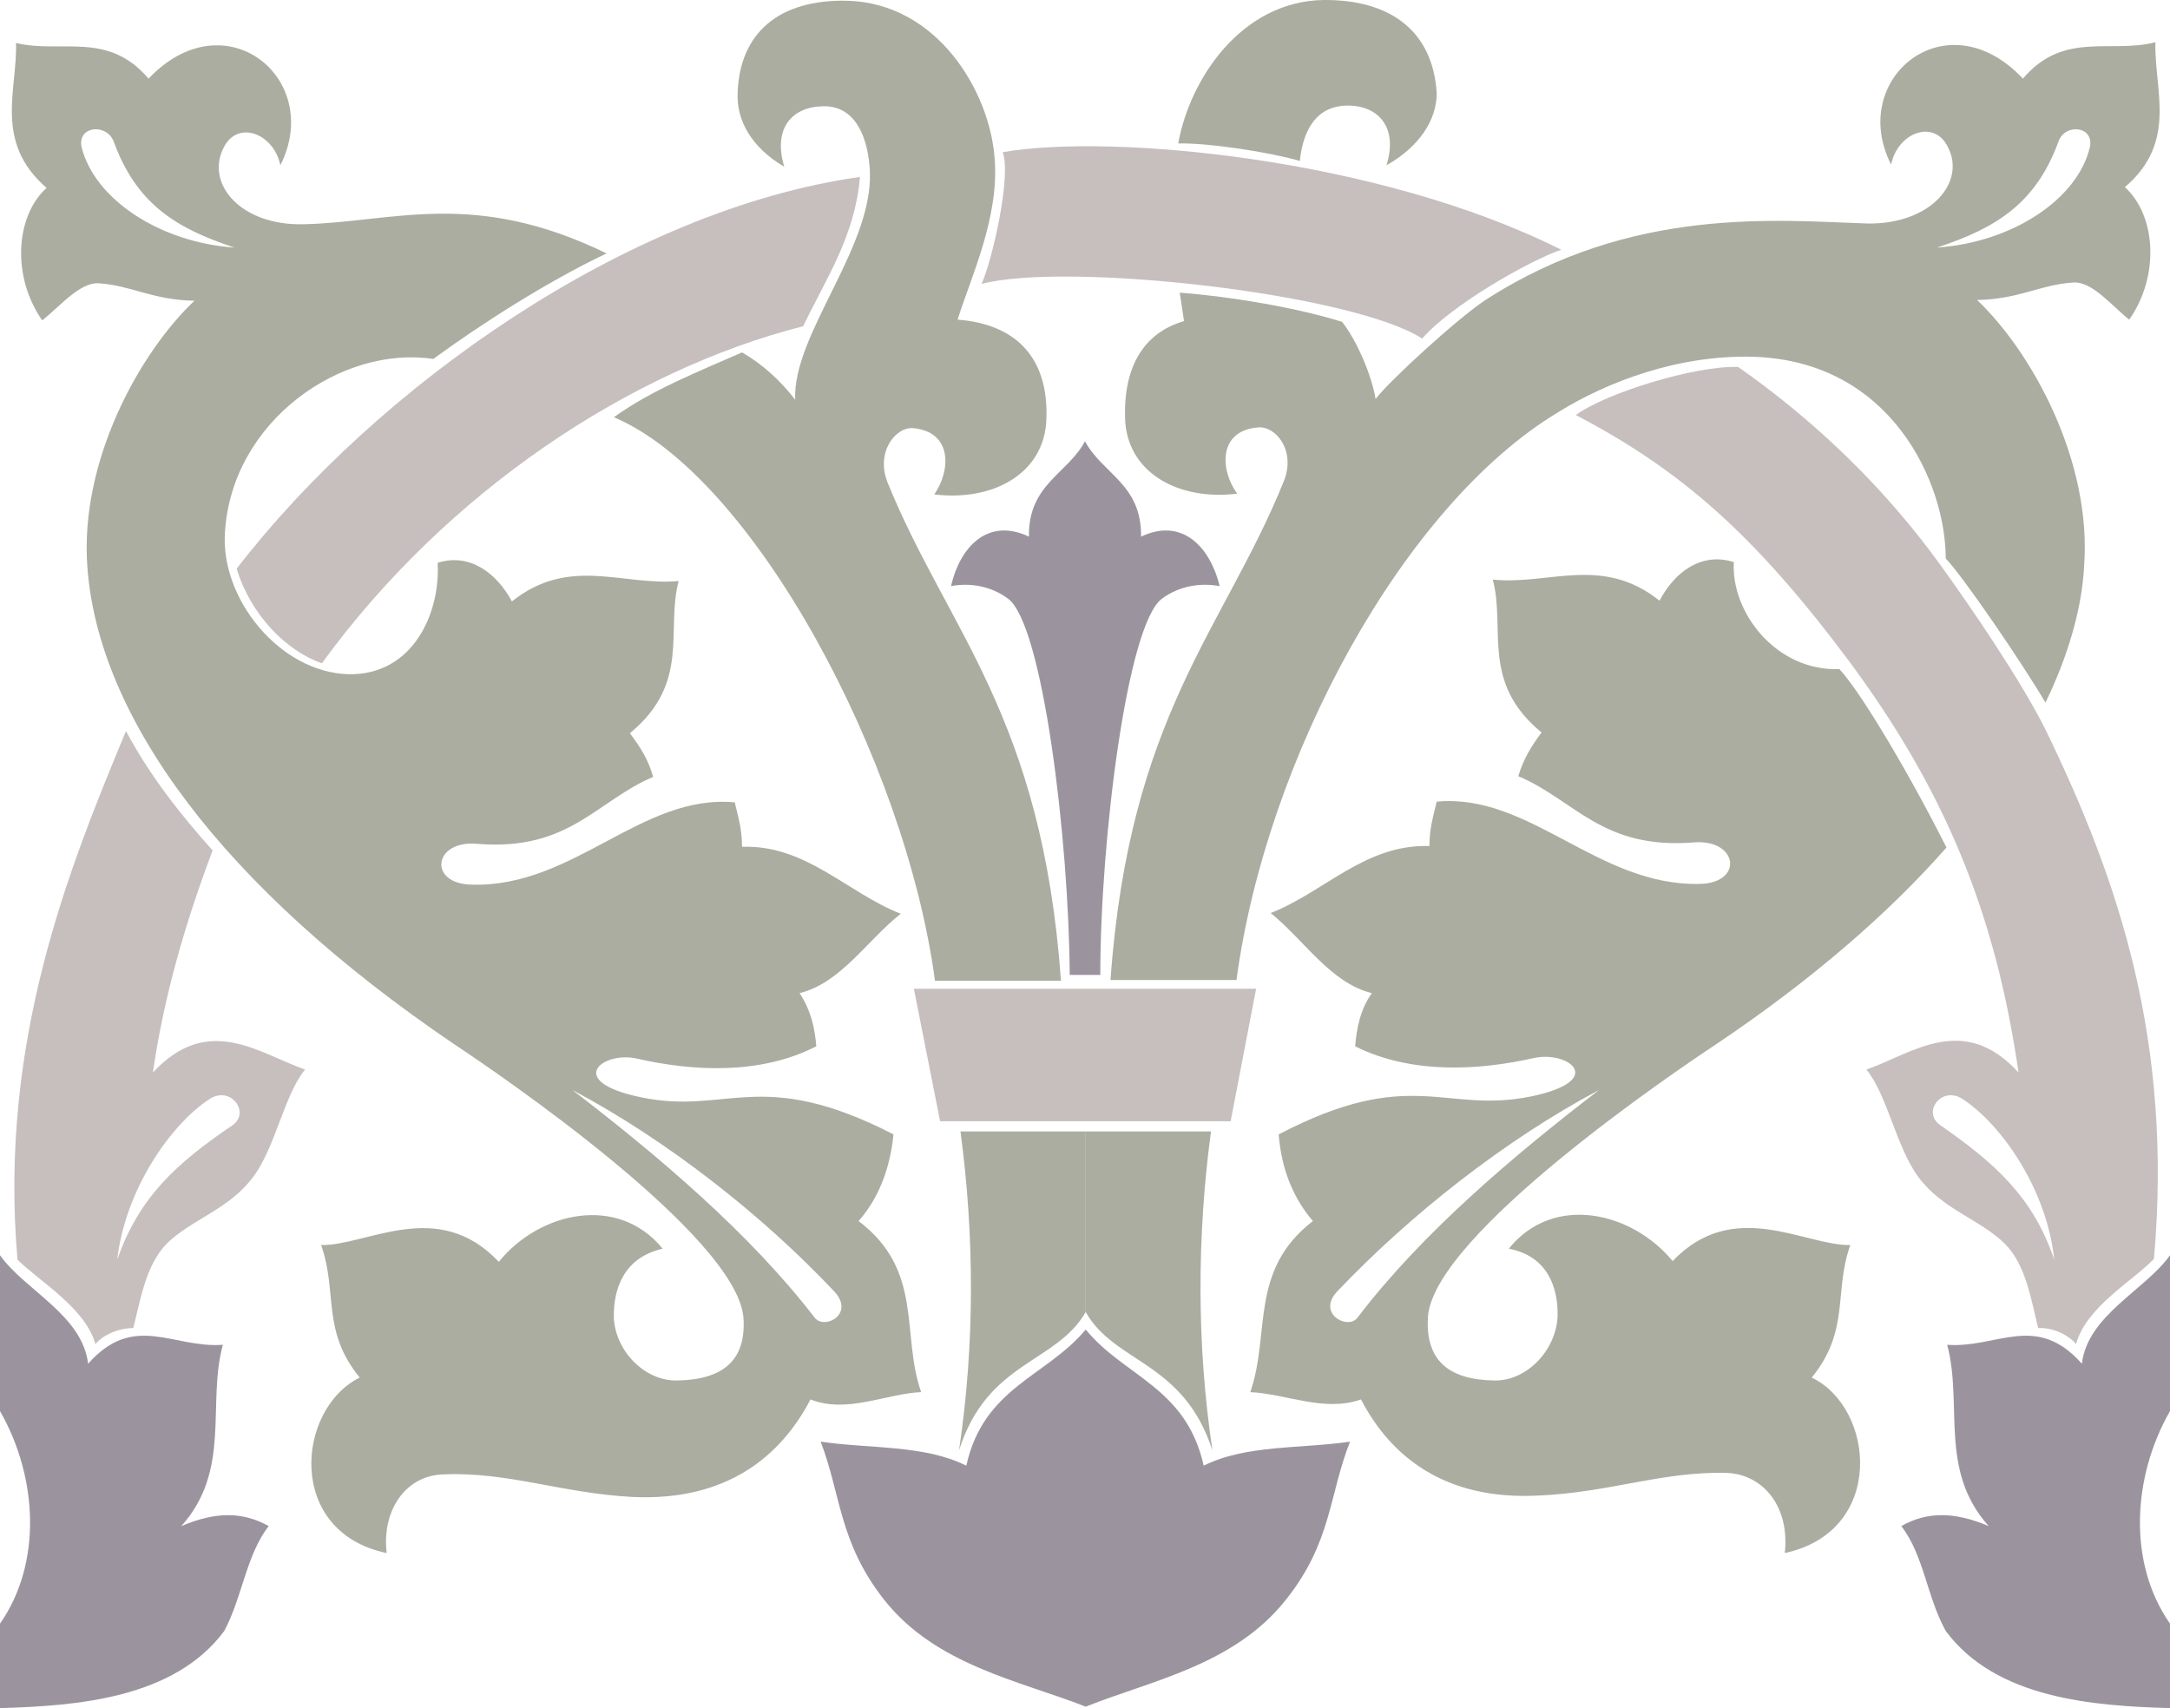 <svg height="225.218" viewBox="0 0 214.56 168.913" width="286.08" xmlns="http://www.w3.org/2000/svg"><path style="fill:#c6bfbe" d="M393.398 461.193c-2.088-6.192-5.904-9.576-11.304-13.32-1.8-1.296.216-3.96 2.304-2.52 3.816 2.52 8.28 8.928 9 15.84zm-191.52 0c2.16-6.192 5.904-9.576 11.448-13.32 1.728-1.296-.288-3.96-2.376-2.52-3.816 2.52-8.28 8.928-9.072 15.84zm1.584 6.768c-1.512 0-3.024.72-3.744 1.584-1.008-3.6-5.544-6.192-7.704-8.352-1.872-21.6 5.112-38.736 10.728-52.272 2.376 4.464 5.472 8.352 8.568 11.808-2.664 7.056-4.824 14.4-5.904 21.96 5.472-5.904 10.512-1.872 15.048-.288-2.016 2.376-2.952 7.704-5.112 10.584-2.376 3.24-6.048 4.176-8.568 6.624-2.088 2.16-2.592 5.544-3.312 8.352zm71.856-113.832c-.504 5.904-3.384 10.08-5.616 14.76-17.208 4.392-35.28 16.416-47.592 33.336-3.528-1.224-7.056-4.824-8.424-9.36 13.824-17.928 38.592-35.496 61.632-38.736zm55.584 15.984c2.88-3.312 10.584-7.704 13.752-8.784-18.072-9.072-44.496-11.52-55.224-9.648.864 2.376-1.008 10.584-2.088 13.032 8.352-2.232 36.648.936 43.56 5.4zm58.968 72.576c-5.472-5.976-10.512-1.872-15.048-.288 2.016 2.376 2.952 7.632 5.112 10.584 2.376 3.24 6.048 4.176 8.568 6.624 2.088 2.088 2.592 5.472 3.312 8.352 1.512-.072 3.024.72 3.744 1.584 1.008-3.672 5.544-6.192 7.704-8.424 1.872-21.528-3.456-37.368-10.728-52.344-2.448-4.896-7.416-12.168-10.44-16.344-5.256-7.272-12.024-13.968-19.944-19.512-4.32-.144-13.104 2.592-16.056 4.752 10.296 5.4 17.568 11.664 27.072 24.408 9.36 12.672 14.4 24.696 16.704 40.608zm-109.224-8.28 2.592 13.104h28.728l2.52-13.104z" transform="translate(-190.286 -336.632)"/><path style="fill:#aaada0" d="M257.318 480.633c-7.56 2.016-19.224-4.032-24.912-11.736-1.512-2.16 1.152-4.392 3.24-2.16 6.84 7.56 12.384 13.824 21.672 13.896zm-10.44-36.216c8.352 6.408 17.496 14.112 23.976 22.536 1.008 1.224 4.032-.432 1.872-2.664-7.056-7.488-16.488-14.904-25.848-19.872zm13.536-16.848c2.304-.504 3.456 2.52.648 3.456-10.44 3.456-27.072 1.224-32.544-3.96 10.224 4.824 21.456 3.384 31.896.504zm-20.376-22.752c2.592-2.592 5.976-1.44 3.024 2.376-5.112 6.624-16.344 7.704-23.616 2.88 10.8 2.376 14.688.792 20.592-5.256zm-26.568-43.704c-5.904-1.944-9.72-4.392-11.952-10.512-.72-1.8-3.6-1.512-3.168.576 1.296 5.184 7.776 9.432 15.12 9.936zm36.792.576c-5.76 2.736-12.312 6.912-17.136 10.44-9-1.368-19.872 6.048-20.592 17.064-.504 6.624 5.4 13.896 12.168 14.112 6.408.144 9.144-6.048 8.856-11.016 3.168-1.008 5.832 1.008 7.344 3.816 5.688-4.536 10.944-1.512 16.488-2.016-1.296 4.824 1.224 10.08-4.824 15.048 1.08 1.44 1.8 2.592 2.304 4.32-5.616 2.376-8.28 7.344-17.352 6.624-4.392-.432-4.968 3.96-.576 4.032 10.08.288 16.776-9 25.992-8.136.36 1.512.72 2.664.72 4.392 6.336-.216 10.368 4.536 15.696 6.624-3.312 2.592-5.904 6.84-10.008 7.848 1.152 1.728 1.512 3.528 1.656 5.256-5.616 2.88-12.312 2.448-17.712 1.224-3.384-.792-7.272 2.232.36 3.816 8.568 1.8 11.808-3.096 24.984 3.672-.36 3.672-1.656 6.552-3.456 8.568 6.48 4.896 4.176 11.16 6.192 16.92-3.456.144-7.344 2.16-10.944.72-2.88 5.544-8.208 10.08-17.568 9.648-6.984-.36-12.384-2.52-18.72-2.232-3.6.072-6.12 3.384-5.616 7.776-10.008-2.088-8.928-14.256-2.664-17.352-3.816-4.68-2.16-8.424-3.816-13.104 4.536.072 11.52-4.752 17.568 1.656 4.032-4.968 11.808-6.696 16.2-1.296-3.816.864-4.896 3.96-4.824 6.84.144 3.24 3.024 6.264 6.264 6.192 4.464-.072 6.84-1.944 6.552-6.192-.648-8.136-24.48-24.336-28.512-27-23.184-15.696-35.28-32.472-36.36-47.232-.792-10.512 5.184-21.24 10.584-26.352-4.176-.072-6.192-1.512-9.504-1.728-1.872-.072-3.816 2.304-5.544 3.672-3.024-4.32-2.664-10.296.432-13.104-5.256-4.536-2.88-9.72-3.024-14.328 4.464 1.08 9.072-1.224 13.104 3.528 7.56-7.992 17.352 0 13.032 8.568-.648-3.168-4.248-4.536-5.616-1.728-1.8 3.528 1.656 7.704 7.92 7.56 8.928-.216 16.776-3.528 29.952 2.88zm87.696 118.944c7.56 2.016 19.296-4.032 24.912-11.736 1.584-2.16-1.152-4.392-3.096-2.16-6.984 7.56-12.384 13.824-21.816 13.896zm10.44-36.216c-8.352 6.408-17.496 14.112-23.904 22.536-.936 1.224-4.104-.432-1.944-2.664 7.128-7.488 16.488-14.904 25.848-19.872zm-13.464-16.848c-2.376-.504-3.528 2.52-.72 3.456 10.512 3.456 27.072 1.224 32.544-3.96-10.152 4.824-21.456 3.384-31.824.504zm20.304-22.752c-2.52-2.592-5.832-1.44-2.88 2.376 5.04 6.624 16.2 7.704 23.544 2.88-10.8 2.376-14.76.792-20.664-5.256zm26.568-43.704c5.904-1.944 9.792-4.392 12.024-10.512.648-1.8 3.528-1.512 3.096.576-1.224 5.184-7.704 9.432-15.12 9.936zm-63-8.568c.36-3.384 1.872-5.544 4.896-5.472 2.952.072 4.824 2.232 3.672 5.904 3.312-1.872 4.968-4.536 4.968-7.128-.36-5.976-4.392-9.288-11.232-9.216-8.064.144-13.176 7.776-14.328 14.184 2.952-.072 9.072.864 12.024 1.728zm53.352 50.256c-6.264.216-10.728-5.616-10.44-10.584-3.168-1.008-5.832.936-7.344 3.816-5.688-4.536-10.944-1.512-16.488-2.088 1.296 4.896-1.224 10.152 4.824 15.12-1.08 1.44-1.8 2.664-2.304 4.32 5.616 2.376 8.28 7.272 17.352 6.552 4.392-.36 4.968 4.032.576 4.104-10.08.216-16.776-9-25.992-8.136-.36 1.512-.72 2.664-.72 4.392-6.336-.216-10.368 4.536-15.696 6.624 3.312 2.664 5.904 6.912 10.008 7.92-1.152 1.584-1.512 3.528-1.656 5.256 5.616 2.808 12.312 2.376 17.712 1.152 3.384-.72 7.272 2.232-.36 3.816-8.568 1.728-11.808-3.096-24.912 3.744.288 3.672 1.584 6.48 3.384 8.568-6.336 4.896-4.176 11.088-6.192 16.92 3.456.144 7.344 2.016 10.944.72 2.88 5.544 8.208 10.008 17.568 9.504 6.984-.288 12.384-2.448 18.72-2.232 3.6.216 6.12 3.456 5.616 7.92 10.008-2.16 8.928-14.328 2.664-17.352 3.816-4.68 2.16-8.496 3.816-13.104-4.536.072-11.52-4.752-17.568 1.584-4.032-4.896-11.808-6.696-16.2-1.224 3.816.72 4.896 3.816 4.824 6.696-.144 3.312-3.024 6.408-6.264 6.336-4.464-.072-6.84-1.944-6.552-6.336.648-8.136 24.48-24.264 28.512-26.928 9.432-6.336 17.064-12.96 22.752-19.44-3.312-6.624-8.352-15.264-10.584-17.64zm10.512-10.944c1.728 1.8 7.488 10.224 9.864 14.256 2.232-4.608 3.6-9.288 3.816-13.464.792-10.44-5.184-21.24-10.584-26.352 4.176-.072 6.192-1.512 9.504-1.728 1.872-.144 3.816 2.304 5.544 3.672 3.024-4.32 2.664-10.296-.432-13.104 5.256-4.464 2.88-9.648 3.024-14.328-4.464 1.152-9.072-1.152-13.104 3.6-7.56-8.064-17.352 0-13.032 8.496.648-3.168 4.248-4.536 5.616-1.728 1.8 3.456-1.656 7.632-7.92 7.56-8.856-.288-23.328-1.8-37.8 7.56-2.736 1.8-9.432 7.92-10.872 9.792-.36-2.304-1.872-5.832-3.312-7.632-4.824-1.512-11.808-2.592-16.056-2.88.144.792.288 1.944.432 2.808-3.96 1.152-5.976 4.464-5.832 9.576.144 5.4 5.256 8.208 11.088 7.488-1.728-2.376-1.872-6.264 2.088-6.552 1.728-.144 3.744 2.304 2.52 5.328-5.904 14.616-15.264 23.112-17.136 49.32h12.456c2.952-21.96 16.488-46.944 31.824-56.16 4.752-2.952 11.808-5.688 19.296-5.472 13.68.432 19.008 12.528 19.008 19.944z" transform="translate(-190.286 -336.632)"/><path style="fill:#aaada0" d="M295.19 433.617h-12.456c-2.952-21.96-18.072-49.968-31.752-55.728 3.816-2.736 8.424-4.536 12.672-6.408 2.016 1.152 3.816 2.808 5.256 4.68-.288-6.624 8.136-15.48 7.344-23.184-.288-3.24-1.656-5.976-4.68-5.832-2.952.072-4.896 2.16-3.744 5.976-3.312-1.944-4.752-4.68-4.608-7.344.216-5.904 4.104-9.216 10.8-9.072 9 .216 14.184 9.072 14.616 15.696.432 5.76-2.304 11.52-3.672 15.84 5.688.432 9 3.672 8.784 9.792-.144 5.4-5.256 8.208-11.088 7.488 1.656-2.376 1.8-6.192-2.088-6.552-1.728-.144-3.744 2.376-2.52 5.4 5.904 14.544 15.264 23.04 17.136 49.248zm-10.08 46.44c2.808-8.856 9.576-8.568 12.528-13.68V448.52h-12.384c1.368 10.224 1.44 20.952-.144 31.536z" transform="translate(-190.286 -336.632)"/><path style="fill:#aaada0" d="M310.166 480.057c-2.88-8.856-9.648-8.568-12.528-13.68V448.52h12.384c-1.368 10.224-1.44 20.952.144 31.536z" transform="translate(-190.286 -336.632)"/><path style="fill:#9b949e" d="M190.286 505.545v-8.352c4.176-5.976 3.744-14.472 0-21.024V460.76c2.448 3.456 8.136 5.904 8.712 10.728 4.536-5.112 8.352-1.512 13.32-1.872-1.584 5.904.864 12.384-4.104 17.928 3.384-1.44 6.048-1.44 8.64 0-2.232 2.88-2.592 6.984-4.392 10.368-4.968 6.696-14.616 7.416-22.176 7.632zm214.56 0v-8.352c-4.176-5.976-3.744-14.472 0-21.024V460.76c-2.448 3.456-8.136 5.904-8.712 10.728-4.536-5.112-8.352-1.512-13.32-1.872 1.584 5.904-.864 12.384 4.104 17.928-3.384-1.44-6.12-1.44-8.64 0 2.232 2.88 2.52 6.984 4.392 10.368 4.968 6.696 14.544 7.416 22.176 7.632zM299.078 433.04c0-13.32 2.664-34.775 6.12-37.223 1.656-1.224 3.744-1.584 5.688-1.224-.936-3.816-3.672-6.84-7.776-4.896.072-5.184-3.816-6.192-5.544-9.432-1.728 3.24-5.616 4.248-5.544 9.432-4.104-1.944-6.84 1.08-7.704 4.896 1.872-.36 3.96 0 5.616 1.224 3.456 2.448 6.048 23.904 6.12 37.224zm-1.44 72.36c-6.624-2.591-14.832-4.103-19.944-10.583-4.464-5.688-4.248-10.368-6.264-15.624 4.824.72 10.224.288 14.4 2.376 1.728-7.776 7.92-8.784 11.808-13.464 3.816 4.68 9.936 5.688 11.664 13.464 4.176-2.088 9.576-1.656 14.472-2.376-2.088 5.256-1.8 9.936-6.336 15.624-5.112 6.48-13.32 7.992-19.8 10.584z" transform="translate(-190.286 -336.632)"/></svg>
